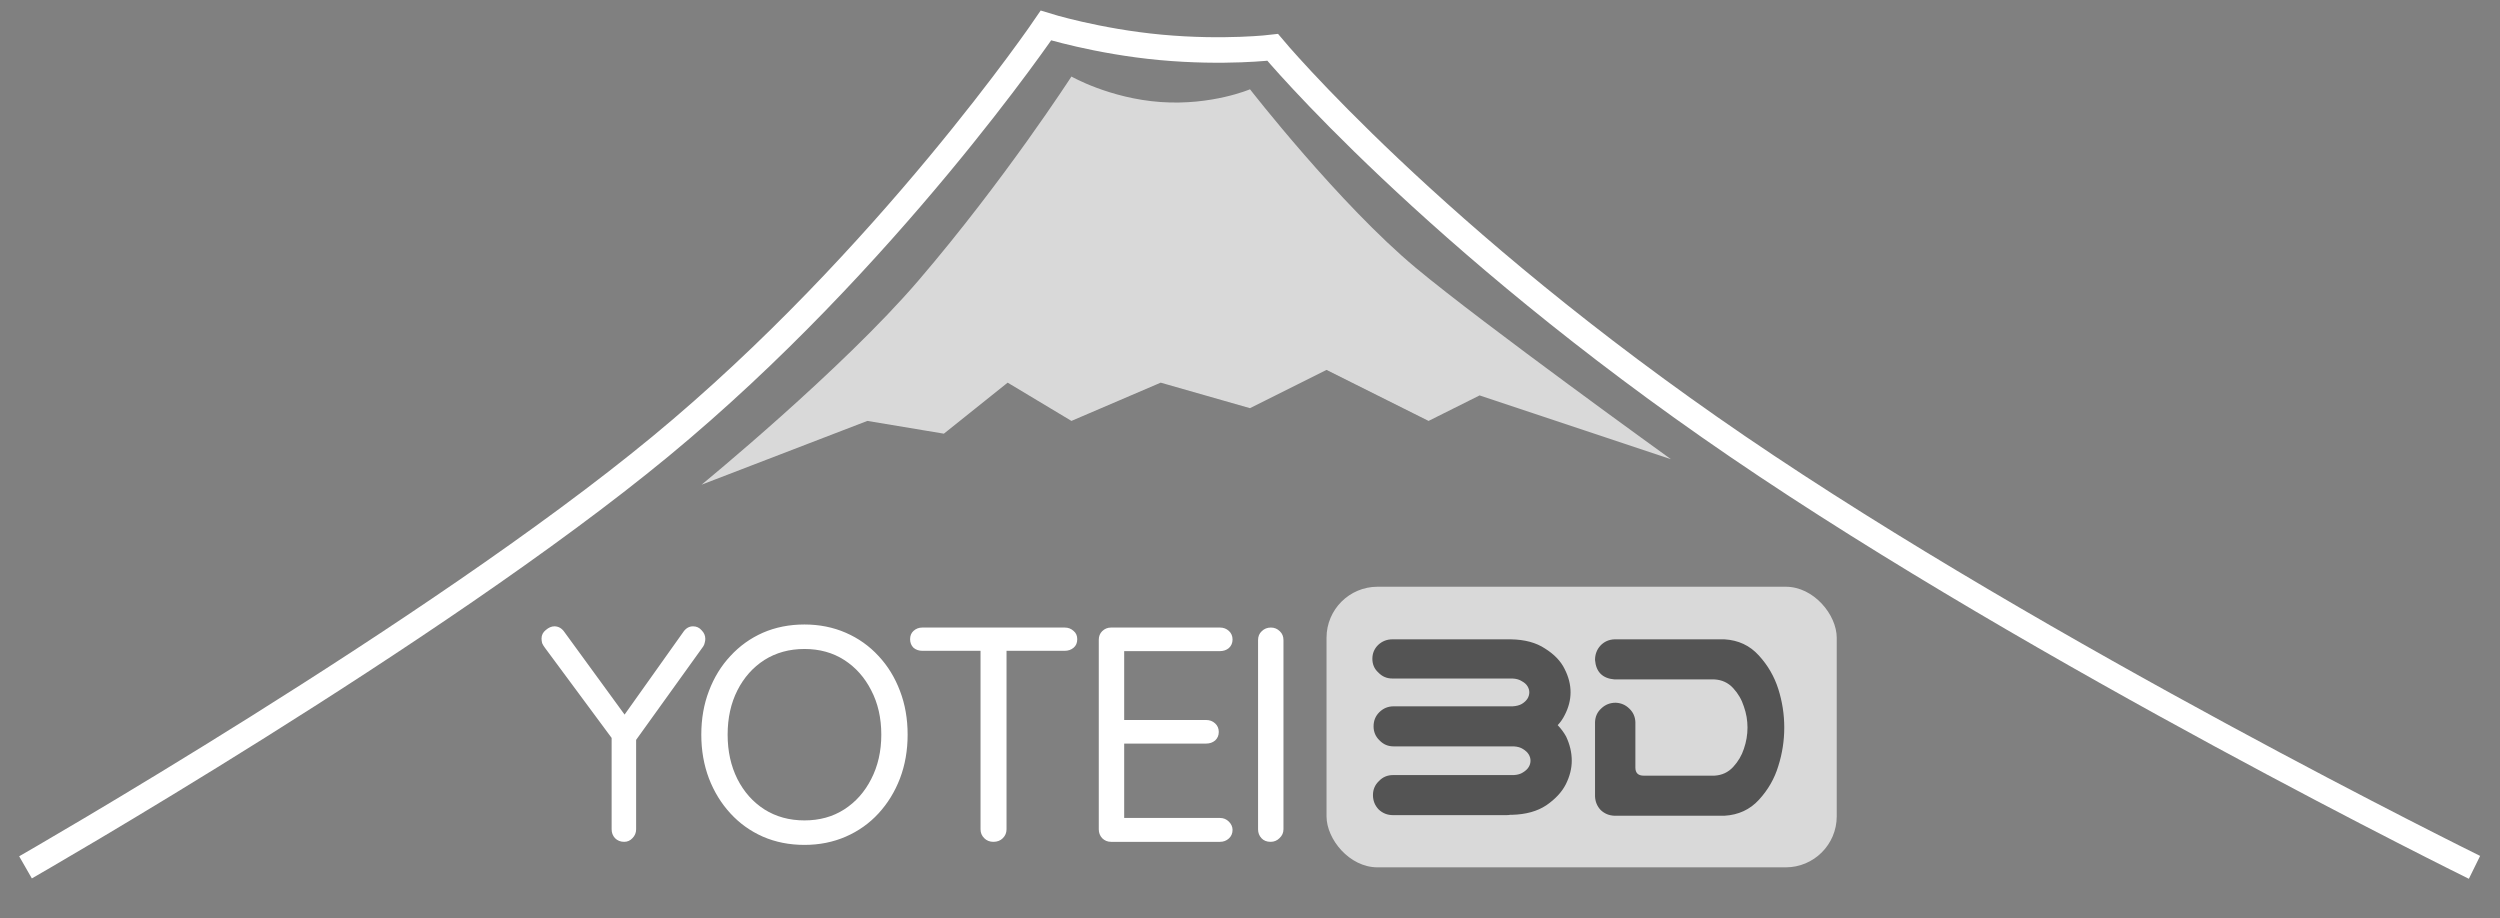<svg width="98" height="36" viewBox="0 0 98 36" fill="none" xmlns="http://www.w3.org/2000/svg">
<rect x="0" y="0" width="98" height="36" fill="#808080" stroke="none"/>
<path d="M97 34C97 34 80.111 25.687 68.111 17.5C56.111 9.313 49.889 1.857 49.889 1.857C49.889 1.857 48 2.088 45.5 1.857C43 1.626 41 1 41 1C41 1 34.778 10.167 25.889 17.5C17 24.833 1 34 1 34" stroke="white"/>
<path d="M27.168 24.552C27.304 24.552 27.416 24.604 27.504 24.708C27.6 24.804 27.648 24.916 27.648 25.044C27.648 25.092 27.64 25.144 27.624 25.2C27.616 25.248 27.596 25.296 27.564 25.344L24.78 29.22L24.936 28.632V32.508C24.936 32.644 24.888 32.76 24.792 32.856C24.704 32.952 24.596 33 24.468 33C24.324 33 24.204 32.952 24.108 32.856C24.02 32.76 23.976 32.644 23.976 32.508V28.728L24.06 29.04L21.36 25.392C21.312 25.328 21.276 25.268 21.252 25.212C21.236 25.148 21.228 25.088 21.228 25.032C21.228 24.896 21.284 24.784 21.396 24.696C21.508 24.6 21.62 24.552 21.732 24.552C21.892 24.552 22.024 24.628 22.128 24.78L24.612 28.188L24.384 28.152L26.772 24.792C26.876 24.632 27.008 24.552 27.168 24.552ZM35.579 28.8C35.579 29.416 35.479 29.988 35.279 30.516C35.079 31.036 34.799 31.492 34.439 31.884C34.079 32.276 33.651 32.58 33.155 32.796C32.659 33.012 32.119 33.12 31.535 33.12C30.943 33.12 30.399 33.012 29.903 32.796C29.415 32.58 28.991 32.276 28.631 31.884C28.271 31.492 27.991 31.036 27.791 30.516C27.591 29.988 27.491 29.416 27.491 28.8C27.491 28.176 27.591 27.604 27.791 27.084C27.991 26.556 28.271 26.1 28.631 25.716C28.991 25.324 29.415 25.02 29.903 24.804C30.399 24.588 30.943 24.48 31.535 24.48C32.119 24.48 32.659 24.588 33.155 24.804C33.651 25.02 34.079 25.324 34.439 25.716C34.799 26.1 35.079 26.556 35.279 27.084C35.479 27.604 35.579 28.176 35.579 28.8ZM34.547 28.8C34.547 28.144 34.415 27.564 34.151 27.06C33.895 26.556 33.543 26.16 33.095 25.872C32.647 25.584 32.127 25.44 31.535 25.44C30.943 25.44 30.419 25.584 29.963 25.872C29.515 26.16 29.163 26.556 28.907 27.06C28.651 27.564 28.523 28.144 28.523 28.8C28.523 29.448 28.651 30.028 28.907 30.54C29.163 31.044 29.515 31.44 29.963 31.728C30.419 32.016 30.943 32.16 31.535 32.16C32.127 32.16 32.647 32.016 33.095 31.728C33.543 31.44 33.895 31.044 34.151 30.54C34.415 30.028 34.547 29.448 34.547 28.8ZM38.941 33C38.797 33 38.676 32.952 38.581 32.856C38.484 32.76 38.437 32.644 38.437 32.508V25.092H39.456V32.508C39.456 32.644 39.408 32.76 39.312 32.856C39.217 32.952 39.093 33 38.941 33ZM36.157 25.512C36.02 25.512 35.904 25.472 35.809 25.392C35.721 25.304 35.676 25.192 35.676 25.056C35.676 24.92 35.721 24.812 35.809 24.732C35.904 24.644 36.02 24.6 36.157 24.6H41.736C41.873 24.6 41.989 24.644 42.084 24.732C42.181 24.812 42.228 24.92 42.228 25.056C42.228 25.2 42.181 25.312 42.084 25.392C41.989 25.472 41.873 25.512 41.736 25.512H36.157ZM43.552 24.6H47.824C47.96 24.6 48.076 24.644 48.172 24.732C48.268 24.82 48.316 24.932 48.316 25.068C48.316 25.204 48.268 25.316 48.172 25.404C48.076 25.484 47.96 25.524 47.824 25.524H43.96L44.068 25.32V28.356L43.948 28.224H47.284C47.42 28.224 47.536 28.268 47.632 28.356C47.728 28.444 47.776 28.556 47.776 28.692C47.776 28.828 47.728 28.94 47.632 29.028C47.536 29.108 47.42 29.148 47.284 29.148H43.984L44.068 29.04V32.148L43.996 32.064H47.824C47.96 32.064 48.076 32.112 48.172 32.208C48.268 32.304 48.316 32.412 48.316 32.532C48.316 32.668 48.268 32.78 48.172 32.868C48.076 32.956 47.96 33 47.824 33H43.552C43.416 33 43.3 32.952 43.204 32.856C43.116 32.76 43.072 32.644 43.072 32.508V25.08C43.072 24.944 43.116 24.832 43.204 24.744C43.3 24.648 43.416 24.6 43.552 24.6ZM50.312 32.508C50.312 32.644 50.26 32.76 50.156 32.856C50.06 32.952 49.944 33 49.808 33C49.656 33 49.536 32.952 49.448 32.856C49.36 32.76 49.316 32.644 49.316 32.508V25.092C49.316 24.948 49.364 24.832 49.46 24.744C49.556 24.648 49.676 24.6 49.82 24.6C49.956 24.6 50.072 24.648 50.168 24.744C50.264 24.832 50.312 24.948 50.312 25.092V32.508Z" fill="white"/>
<rect x="52" y="23" width="20" height="11" rx="2" fill="#D9D9D9"/>
<path d="M53.82 31.168C53.82 30.949 53.898 30.766 54.055 30.617C54.203 30.461 54.387 30.383 54.605 30.383H59.34C59.488 30.375 59.609 30.34 59.703 30.277C59.805 30.215 59.879 30.145 59.926 30.066C59.973 29.988 59.996 29.906 59.996 29.82C59.996 29.734 59.973 29.652 59.926 29.574C59.879 29.496 59.805 29.426 59.703 29.363C59.609 29.301 59.488 29.266 59.34 29.258H54.629C54.41 29.258 54.227 29.18 54.078 29.023C53.922 28.875 53.844 28.691 53.844 28.473C53.844 28.254 53.918 28.07 54.066 27.922C54.223 27.766 54.41 27.688 54.629 27.688H59.27C59.277 27.688 59.285 27.688 59.293 27.688C59.441 27.68 59.562 27.648 59.656 27.594C59.758 27.531 59.832 27.461 59.879 27.383C59.926 27.305 59.949 27.223 59.949 27.137C59.949 27.059 59.926 26.98 59.879 26.902C59.832 26.824 59.758 26.758 59.656 26.703C59.562 26.641 59.441 26.605 59.293 26.598H54.582C54.363 26.598 54.18 26.52 54.031 26.363C53.875 26.223 53.797 26.043 53.797 25.824C53.797 25.613 53.871 25.434 54.02 25.285C54.176 25.137 54.363 25.062 54.582 25.062H59.223C59.77 25.07 60.219 25.191 60.57 25.426C60.93 25.652 61.184 25.918 61.332 26.223C61.488 26.527 61.566 26.832 61.566 27.137C61.566 27.441 61.488 27.742 61.332 28.039C61.262 28.18 61.172 28.309 61.062 28.426C61.195 28.566 61.305 28.715 61.391 28.871C61.539 29.184 61.613 29.5 61.613 29.82C61.613 30.125 61.535 30.434 61.379 30.746C61.223 31.051 60.969 31.324 60.617 31.566C60.266 31.801 59.816 31.926 59.27 31.941H59.199C59.152 31.949 59.105 31.953 59.059 31.953H54.605C54.387 31.953 54.199 31.879 54.043 31.73C53.895 31.574 53.82 31.387 53.82 31.168ZM67.599 25.062C68.146 25.094 68.595 25.305 68.947 25.695C69.298 26.078 69.552 26.516 69.709 27.008C69.865 27.5 69.943 28.004 69.943 28.52C69.943 29.035 69.865 29.539 69.709 30.031C69.56 30.523 69.306 30.965 68.947 31.355C68.595 31.738 68.146 31.945 67.599 31.977H63.287C63.076 31.969 62.896 31.895 62.748 31.754C62.607 31.605 62.533 31.426 62.525 31.215V28.309C62.533 28.09 62.615 27.91 62.771 27.77C62.927 27.621 63.115 27.547 63.334 27.547C63.544 27.555 63.724 27.633 63.873 27.781C64.021 27.922 64.099 28.098 64.107 28.309V30.09C64.107 30.301 64.216 30.406 64.435 30.406H67.201C67.498 30.391 67.744 30.277 67.939 30.066C68.134 29.855 68.275 29.617 68.361 29.352C68.455 29.078 68.502 28.801 68.502 28.52C68.502 28.238 68.455 27.965 68.361 27.699C68.275 27.426 68.134 27.184 67.939 26.973C67.744 26.762 67.498 26.648 67.201 26.633H63.287C62.818 26.594 62.564 26.34 62.525 25.871C62.525 25.652 62.595 25.465 62.736 25.309C62.884 25.152 63.068 25.07 63.287 25.062H67.599Z" fill="#545454"/>
<path d="M42 3C42 3 43.5 3.859 45.5 4C47.5 4.141 49 3.5 49 3.5C49 3.5 52.5 8 55.5 10.5C58.154 12.711 65.5 18 65.5 18L58 15.5L56 16.5L52 14.5L49 16L45.5 15L42 16.5L39.5 15L37 17L34 16.5L27.5 19C27.5 19 33 14.5 36 11C39.382 7.054 42 3 42 3Z" fill="#D9D9D9"/>
</svg>
